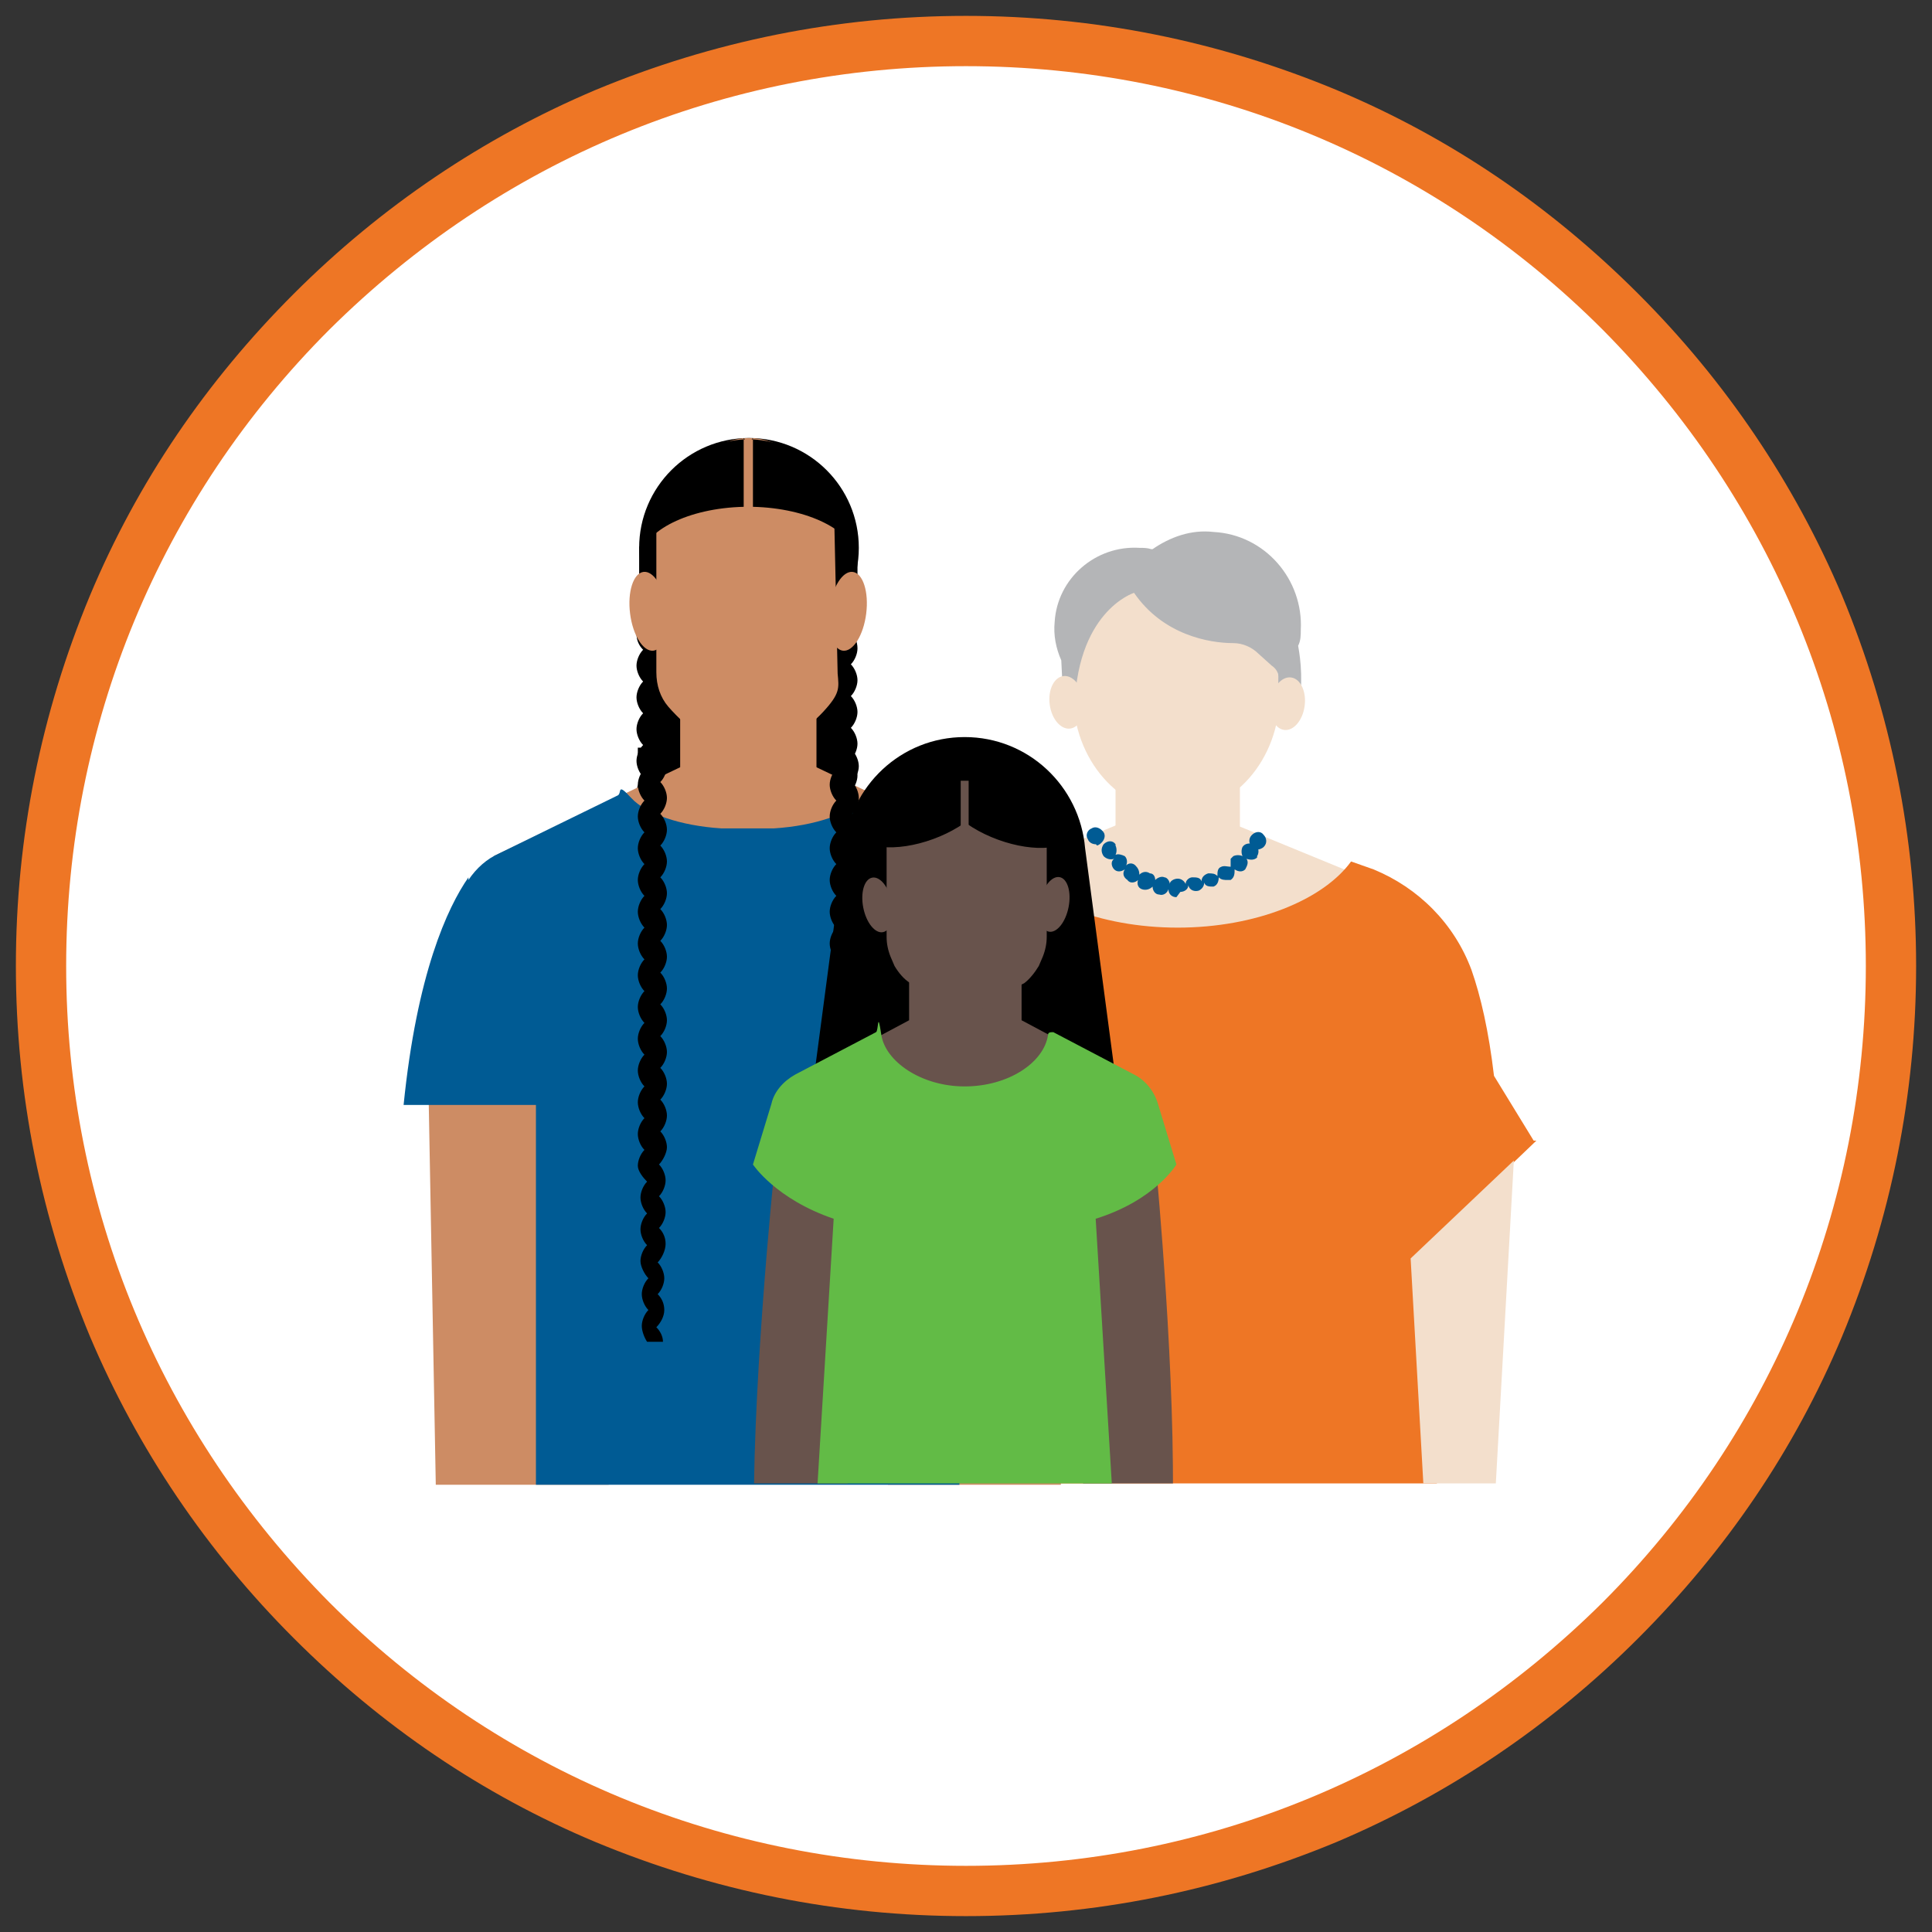 <?xml version="1.0" encoding="UTF-8"?>
<svg xmlns="http://www.w3.org/2000/svg" xmlns:xlink="http://www.w3.org/1999/xlink" version="1.1" viewBox="0 0 146 146">
  <rect x="0" y="0" width="146" height="146" fill="#333333" stroke="none"/>
  <defs>
    <style>
      .cls-1 {
        fill: none;
      }

      .cls-2 {
        fill: #68534c;
      }

      .cls-3 {
        fill: #f3dfcc;
      }

      .cls-4 {
        fill: #b4b5b7;
      }

      .cls-5 {
        clip-path: url(#clippath-1);
      }

      .cls-6 {
        clip-path: url(#clippath-2);
      }

      .cls-7 {
        fill: #fff;
      }

      .cls-8 {
        fill: #62bb46;
      }

      .cls-9 {
        fill: #cd8c64;
      }

      .cls-10 {
        fill: #ee7625;
      }

      .cls-11 {
        clip-path: url(#clippath);
      }

      .cls-12 {
        fill: #005b94;
      }
    </style>
    <clipPath id="clippath">
      <rect class="cls-1" x="49.3" y="32" width="68.6" height="80.1"/>
    </clipPath>
    <clipPath id="clippath-1">
      <rect class="cls-1" x="27.8" y="22.1" width="56.5" height="90.1"/>
    </clipPath>
    <clipPath id="clippath-2">
      <rect class="cls-1" x="54" y="51" width="36.4" height="61.1"/>
    </clipPath>
  </defs>
  <!-- Generator: Adobe Illustrator 28.7.3, SVG Export Plug-In . SVG Version: 1.2.0 Build 164)  -->
  <g>
    <g id="Layer_1">
      <circle class="cls-7" cx="73.8" cy="73.1" r="70"/>
      <path class="cls-10" d="M73,144.8c-9.7,0-19.1-1.9-28-5.6-8.6-3.6-16.2-8.8-22.8-15.4-6.6-6.6-11.8-14.3-15.4-22.8-3.7-8.9-5.6-18.3-5.6-28s1.9-19.1,5.6-28c3.6-8.6,8.8-16.2,15.4-22.8,6.6-6.6,14.3-11.8,22.8-15.4,8.9-3.7,18.3-5.6,28-5.6s19.1,1.9,28,5.6c8.6,3.6,16.2,8.8,22.8,15.4,6.6,6.6,11.8,14.3,15.4,22.8,3.7,8.9,5.6,18.3,5.6,28s-1.9,19.1-5.6,28c-3.6,8.6-8.8,16.2-15.4,22.8-6.6,6.6-14.3,11.8-22.8,15.4-8.9,3.7-18.3,5.6-28,5.6ZM73,5c-18.2,0-35.2,7.1-48.1,19.9-12.8,12.8-19.9,29.9-19.9,48.1s7.1,35.2,19.9,48.1c12.8,12.8,29.9,19.9,48.1,19.9s35.2-7.1,48.1-19.9c12.8-12.8,19.9-29.9,19.9-48.1s-7.1-35.2-19.9-48.1c-12.8-12.8-29.9-19.9-48.1-19.9Z"/>
      <g>
        <g class="cls-11">
          <path class="cls-3" d="M96.7,52.5c0,4.9-3.5,8.9-7.8,8.9s-7.8-4-7.8-8.9,3.5-8.9,7.8-8.9,7.8,4,7.8,8.9"/>
          <rect class="cls-3" x="84.3" y="58.2" width="9.4" height="6.2"/>
          <path class="cls-3" d="M110.9,75.9c-.2-.8-.4-1.5-.7-2.1-1.3-3.5-4-6.2-7.4-7.6l-9.5-3.9h-8.8l-9.5,3.9c-3.4,1.4-6.1,4.1-7.4,7.6-.2.6-.5,1.4-.7,2.1h43.9Z"/>
          <path class="cls-10" d="M115.9,86.2l-3-4.9c-.4-3.4-1-6-1.7-8-1.3-3.5-4-6.2-7.4-7.6l-1.7-.6c-2.1,2.9-7.2,5-13.1,5s-11-2.1-13.1-5l-1.7.6c-3.4,1.4-6.1,4.1-7.4,7.6-.7,2-1.4,4.6-1.7,8l-3,4.9,9.4,9-2.5,10.3,1.9,20.3,1.9,16.3c2.1,2.9,9,4,9,4h14.6s6.9-1.1,9-4l1.9-16.3,1.9-20.3-2.5-10.3,9.4-9Z"/>
          <path class="cls-4" d="M81.2,54h-.8l-.2-4.1c-.4-.9-.6-1.9-.5-2.9.2-3.3,3.1-5.8,6.4-5.6.3,0,.6,0,.9.1,0,0,0,0,.1,0,1.3-.9,2.9-1.5,4.6-1.3,3.9.2,6.8,3.6,6.6,7.4,0,.4,0,.8-.2,1.2.2,1.1.4,2.8,0,5.2h-1.5v-2.9c0-.3-.2-.6-.5-.8l-1-.9c-.5-.5-1.2-.8-1.9-.8-1.8,0-5.3-.6-7.5-3.8,0,0-4.5,1.4-4.5,9.2Z"/>
          <g>
            <ellipse class="cls-3" cx="80.6" cy="53.1" rx="1.3" ry="2" transform="translate(-6.3 11.1) rotate(-7.6)"/>
            <ellipse class="cls-3" cx="97.3" cy="53.1" rx="2" ry="1.3" transform="translate(31.8 142.6) rotate(-82.4)"/>
          </g>
          <g>
            <polygon class="cls-3" points="70.3 112.8 71.3 95.1 63.5 87.7 64.9 112.8 70.3 112.8"/>
            <polygon class="cls-3" points="107.6 112.8 106.6 95.1 114.4 87.7 113 112.8 107.6 112.8"/>
          </g>
          <g>
            <path class="cls-12" d="M95.1,64.2c-.2,0-.3,0-.5-.2-.2-.2-.3-.6,0-.9,0,0,0,0,0,0,.3-.3.7-.3.9,0,.2.2.3.6,0,.9,0,0,0,0,0,0-.1.1-.3.2-.5.2Z"/>
            <path class="cls-12" d="M88.9,67.8h0c-.3,0-.6-.2-.6-.6-.1.3-.4.5-.7.4-.3,0-.5-.3-.5-.6-.2.2-.5.3-.8.2,0,0,0,0,0,0-.3-.1-.4-.4-.3-.7-.2.2-.6.3-.8,0h0c-.3-.2-.4-.5-.2-.8-.3.2-.6.2-.8,0h0c-.2-.2-.3-.6,0-.8-.3.1-.6,0-.8-.2-.2-.3-.2-.6,0-.9.3-.3.7-.3.9,0,0,0,0,0,0,.1.1.2.1.5,0,.7.2-.1.5,0,.7.1.2.2.2.5.1.7.2-.2.5-.2.7,0,.2.2.3.4.3.7.2-.2.5-.3.8-.1.3,0,.4.3.4.5.2-.2.5-.3.7-.2.2,0,.4.3.4.5,0-.2.3-.4.6-.4s.5.2.6.4c0-.3.3-.5.5-.5.3,0,.6,0,.7.3,0-.3.2-.5.5-.6.3,0,.5,0,.7.2,0-.3,0-.6.3-.7.2-.1.5,0,.7,0,0-.2,0-.4,0-.6,0,0,.1-.1.2-.2.2-.1.5-.1.7,0-.1-.2-.1-.5,0-.7.2-.3.6-.3.9-.2s.4.6.2.9c0,0,0,0,0,.1-.2.2-.5.2-.8.1.2.3,0,.6-.1.8-.2.2-.5.2-.8,0,0,0,0,0,0,0,0,.3,0,.6-.3.8,0,0-.1,0-.2,0-.3,0-.5,0-.7-.2,0,.3-.1.6-.4.7,0,0,0,0,0,0-.3,0-.6,0-.7-.3,0,.3-.2.5-.4.6-.3.1-.7,0-.8-.4,0,.3-.3.5-.6.5Z"/>
            <path class="cls-12" d="M82.8,63.8c-.2,0-.5-.1-.6-.4,0,0,0,0,0,0-.2-.3,0-.7.3-.8.3-.2.7,0,.9.3.2.3,0,.7-.3.9s-.2,0-.3,0Z"/>
          </g>
        </g>
        <rect x="49" y="51.2" width="14.6" height="10.1"/>
        <g class="cls-5">
          <g>
            <g>
              <polygon class="cls-9" points="46 115.9 46 80.5 36.3 80.5 36.3 83.4 32.4 83.4 33 115.9 46 115.9"/>
              <polygon class="cls-9" points="67.1 115.9 67.1 80.5 76.8 80.5 76.8 83.4 80.7 83.4 80.1 115.9 67.1 115.9"/>
            </g>
            <g>
              <g>
                <circle cx="56.6" cy="41.4" r="8.3"/>
                <g>
                  <rect x="48.3" y="41.3" width="2.9" height="3.3"/>
                  <polygon points="64.8 44.6 61.9 44.6 61.9 38.6 64.8 41.3 64.8 44.6"/>
                </g>
                <g>
                  <g>
                    <path d="M48.8,90c-.3.3-.5.8-.5,1.2s.2.9.5,1.2c-.3.3-.5.8-.5,1.2s.2.9.5,1.2c-.3.3-.5.8-.5,1.2s.3,1,.6,1.3c-.3.3-.5.8-.5,1.2s.2.9.5,1.2c-.3.3-.5.8-.5,1.2s.2.9.4,1.2h1.2c0-.4-.2-.8-.5-1.1.3-.3.6-.8.6-1.3s-.2-.9-.5-1.2c.3-.3.5-.8.5-1.2s-.2-.9-.5-1.2c.3-.3.6-.9.6-1.4s-.2-.9-.5-1.2c.3-.3.5-.8.5-1.2s-.2-.9-.5-1.2c.3-.3.5-.8.5-1.2s-.2-.9-.5-1.2c.3-.3.6-.9.6-1.3s-.2-.9-.5-1.2c.3-.3.5-.8.5-1.2s-.2-.9-.5-1.2c.3-.3.5-.8.5-1.2s-.2-.9-.5-1.2c.3-.3.5-.8.5-1.2s-.2-.9-.5-1.2c.3-.3.5-.8.5-1.2s-.2-.9-.5-1.2c.3-.3.5-.8.5-1.2s-.2-.9-.5-1.2c.3-.3.5-.8.5-1.2s-.2-.9-.5-1.2c.3-.3.5-.8.5-1.2s-.2-.9-.5-1.2c.3-.3.5-.8.5-1.2s-.2-.9-.5-1.2c.3-.3.5-.8.5-1.2s-.2-.9-.5-1.2c.3-.3.5-.8.5-1.2s-.2-.9-.5-1.2c.3-.3.5-.8.5-1.2s-.2-.9-.5-1.2c.3-.3.5-.8.5-1.2s-.2-.9-.5-1.2c.3-.3.5-.8.5-1.2s-.2-.9-.5-1.2c.3-.3.5-.8.5-1.2s-.2-.9-.5-1.2c.3-.3.5-.8.5-1.2s-.2-.9-.5-1.2c.3-.3.5-.8.5-1.2,0-1-.8-1.8-1.8-1.8s-.2,0-.3,0c0,.2-.1.5-.1.7,0,.5.2.9.5,1.2-.3.3-.5.8-.5,1.2s.2.9.5,1.2c-.3.3-.5.8-.5,1.2s.2.9.5,1.2c-.3.3-.5.8-.5,1.2s.2.9.5,1.2c-.3.3-.5.8-.5,1.2s.2.9.5,1.2c-.3.3-.5.8-.5,1.2s.2.9.5,1.2c-.3.3-.5.8-.5,1.2s.2.9.5,1.2c-.3.3-.5.8-.5,1.2s.2.9.5,1.2c-.3.3-.5.8-.5,1.2s.2.9.5,1.2c-.3.3-.5.8-.5,1.2s.2.9.5,1.2c-.3.3-.5.8-.5,1.2s.2.9.5,1.2c-.3.3-.5.8-.5,1.2s.2.9.5,1.2c-.3.3-.5.8-.5,1.2s.2.9.5,1.2c-.3.3-.5.8-.5,1.2s.2.9.5,1.2c-.3.3-.5.8-.5,1.2s.2.9.5,1.2c-.3.3-.5.8-.5,1.2s.2.9.5,1.2c-.3.3-.5.8-.5,1.2s.2.9.5,1.2c-.3.3-.5.8-.5,1.2s.4.9.7,1.2Z"/>
                    <path d="M63.3,90c-.3.3-.5.8-.5,1.2s.2.9.5,1.2c-.3.3-.5.8-.5,1.2s.2.9.5,1.2c-.3.3-.5.8-.5,1.2s.3,1,.6,1.3c-.3.3-.5.8-.5,1.2s.2.9.5,1.2c-.3.3-.5.8-.5,1.2s.2.9.4,1.2h1.2c0-.4-.2-.8-.5-1.1.3-.3.6-.8.6-1.3s-.2-.9-.5-1.2c.3-.3.5-.8.5-1.2s-.2-.9-.5-1.2c.3-.3.6-.9.6-1.4s-.2-.9-.5-1.2c.3-.3.5-.8.5-1.2s-.2-.9-.5-1.2c.3-.3.5-.8.5-1.2s-.2-.9-.5-1.2c.3-.3.6-.9.6-1.3s-.2-.9-.5-1.2c.3-.3.5-.8.5-1.2s-.2-.9-.5-1.2c.3-.3.5-.8.5-1.2s-.2-.9-.5-1.2c.3-.3.5-.8.5-1.2s-.2-.9-.5-1.2c.3-.3.5-.8.5-1.2s-.2-.9-.5-1.2c.3-.3.5-.8.5-1.2s-.2-.9-.5-1.2c.3-.3.5-.8.5-1.2s-.2-.9-.5-1.2c.3-.3.5-.8.5-1.2s-.2-.9-.5-1.2c.3-.3.5-.8.5-1.2s-.2-.9-.5-1.2c.3-.3.5-.8.5-1.2s-.2-.9-.5-1.2c.3-.3.5-.8.5-1.2s-.2-.9-.5-1.2c.3-.3.5-.8.5-1.2s-.2-.9-.5-1.2c.3-.3.5-.8.5-1.2s-.2-.9-.5-1.2c.3-.3.5-.8.5-1.2s-.2-.9-.5-1.2c.3-.3.5-.8.5-1.2s-.2-.9-.5-1.2c.3-.3.5-.8.5-1.2s-.2-.9-.5-1.2c.3-.3.5-.8.5-1.2,0-1-.8-1.8-1.8-1.8s-.2,0-.3,0c0,.2-.1.5-.1.7,0,.5.2.9.5,1.2-.3.3-.5.8-.5,1.2s.2.9.5,1.2c-.3.3-.5.8-.5,1.2s.2.9.5,1.2c-.3.3-.5.8-.5,1.2s.2.9.5,1.2c-.3.3-.5.8-.5,1.2s.2.9.5,1.2c-.3.3-.5.8-.5,1.2s.2.9.5,1.2c-.3.3-.5.8-.5,1.2s.2.9.5,1.2c-.3.3-.5.8-.5,1.2s.2.9.5,1.2c-.3.3-.5.8-.5,1.2s.2.9.5,1.2c-.3.3-.5.8-.5,1.2s.2.9.5,1.2c-.3.3-.5.8-.5,1.2s.2.9.5,1.2c-.3.3-.5.8-.5,1.2s.2.9.5,1.2c-.3.3-.5.8-.5,1.2s.2.9.5,1.2c-.3.3-.5.8-.5,1.2s.2.9.5,1.2c-.3.3-.5.8-.5,1.2s.2.9.5,1.2c-.3.3-.5.8-.5,1.2s.2.9.5,1.2c-.3.3-.5.8-.5,1.2s.2.9.5,1.2c-.3.3-.5.8-.5,1.2s.4.9.7,1.2Z"/>
                  </g>
                  <rect class="cls-9" x="51.4" y="53.9" width="10.3" height="7.3"/>
                  <polygon class="cls-9" points="60.9 57.6 52.2 57.6 37.3 64.7 75.8 64.7 60.9 57.6"/>
                  <path class="cls-12" d="M35.4,66.3c-1.6,2.3-3.9,7.3-4.9,17.2h10v34.7h13.6v.3s2.4-.1,2.4-.1h2.4c0,.1,0-.1,0-.1h13.6v-34.7h10c-1.3-12.8-4.8-17.4-6-18.6s-.5-.4-.8-.5l-9.4-4.4c-.3-.2-.7,0-1,.2-1.1,1.2-3.7,2.1-6.8,2.3,0,0-1.3,0-2,0-.7,0-2,0-2,0-3.1-.2-5.7-1.1-6.8-2.3s-.7-.4-1-.2l-9,4.4c-.9.4-1.7,1.1-2.3,2Z"/>
                  <circle class="cls-9" cx="56.6" cy="37.8" r="4.7"/>
                  <path class="cls-9" d="M49.6,38.7v12.1c0,1,.3,1.9.9,2.6s2.1,2.2,3.9,3.3,2.6.7,3.8,0,2.7-1.5,4-2.9,1.2-1.8,1.1-2.9l-.3-13.6-8.5.3-4.2.2-.8,1Z"/>
                  <g>
                    <ellipse class="cls-9" cx="49" cy="46.2" rx="1.4" ry="3" transform="translate(-5.4 6.5) rotate(-7.2)"/>
                    <ellipse class="cls-9" cx="64.1" cy="46.2" rx="3" ry="1.4" transform="translate(10.2 104) rotate(-82.8)"/>
                  </g>
                  <g>
                    <path d="M50,56.8c0,0,.1-.2.2-.3h-2c0,.1,0,.3,0,.4,0,.5.2.9.5,1.2-.3.3-.5.8-.5,1.2s.2.9.5,1.2c-.3.3-.5.8-.5,1.2s.2.9.5,1.2c-.3.3-.5.8-.5,1.2s.2.9.5,1.2c-.3.3-.5.8-.5,1.2s.2.9.5,1.2c-.3.3-.5.8-.5,1.2s.2.9.5,1.2c-.3.3-.5.8-.5,1.2s.2.9.5,1.2c-.3.3-.5.8-.5,1.2s.2.9.5,1.2c-.3.3-.5.8-.5,1.2s.2.9.5,1.2c-.3.3-.5.8-.5,1.2s.2.9.5,1.2c-.3.3-.5.8-.5,1.2s.2.9.5,1.2c-.3.3-.5.8-.5,1.2s.2.9.5,1.2c-.3.3-.5.8-.5,1.2s.2.9.5,1.2c-.3.3-.5.8-.5,1.2s.4.9.7,1.2c-.3.3-.5.8-.5,1.2s.2.9.5,1.2c-.3.3-.5.8-.5,1.2s.2.9.5,1.2c-.3.3-.5.8-.5,1.2s.3,1,.6,1.3c-.3.3-.5.8-.5,1.2s.2.9.5,1.2c-.3.3-.5.8-.5,1.2s.2.9.4,1.2h1.2c0-.4-.2-.8-.5-1.1.3-.3.6-.8.6-1.3s-.2-.9-.5-1.2c.3-.3.5-.8.5-1.2s-.2-.9-.5-1.2c.3-.3.6-.9.6-1.4s-.2-.9-.5-1.2c.3-.3.5-.8.5-1.2s-.2-.9-.5-1.2c.3-.3.5-.8.5-1.2s-.2-.9-.5-1.2c.3-.3.6-.9.6-1.3s-.2-.9-.5-1.2c.3-.3.5-.8.5-1.2s-.2-.9-.5-1.2c.3-.3.5-.8.5-1.2s-.2-.9-.5-1.2c.3-.3.5-.8.5-1.2s-.2-.9-.5-1.2c.3-.3.5-.8.5-1.2s-.2-.9-.5-1.2c.3-.3.5-.8.5-1.2s-.2-.9-.5-1.2c.3-.3.5-.8.5-1.2s-.2-.9-.5-1.2c.3-.3.5-.8.5-1.2s-.2-.9-.5-1.2c.3-.3.5-.8.5-1.2s-.2-.9-.5-1.2c.3-.3.5-.8.5-1.2s-.2-.9-.5-1.2c.3-.3.5-.8.5-1.2s-.2-.9-.5-1.2c.3-.3.5-.8.5-1.2s-.2-.9-.5-1.2c.3-.3.5-.8.5-1.2s-.2-.9-.5-1.2Z"/>
                    <path d="M64.5,56.8c0,0,.1-.2.2-.3h-2c0,.1,0,.3,0,.4,0,.5.2.9.5,1.2-.3.3-.5.8-.5,1.2s.2.9.5,1.2c-.3.3-.5.8-.5,1.2s.2.9.5,1.2c-.3.3-.5.8-.5,1.2s.2.9.5,1.2c-.3.3-.5.8-.5,1.2s.2.9.5,1.2c-.3.3-.5.8-.5,1.2s.2.9.5,1.2c-.3.3-.5.8-.5,1.2s.2.9.5,1.2c-.3.3-.5.8-.5,1.2s.2.9.5,1.2c-.3.3-.5.8-.5,1.2s.2.9.5,1.2c-.3.3-.5.8-.5,1.2s.2.9.5,1.2c-.3.3-.5.8-.5,1.2s.2.9.5,1.2c-.3.3-.5.8-.5,1.2s.2.9.5,1.2c-.3.3-.5.8-.5,1.2s.2.9.5,1.2c-.3.3-.5.8-.5,1.2s.4.9.7,1.2c-.3.3-.5.8-.5,1.2s.2.9.5,1.2c-.3.3-.5.8-.5,1.2s.2.9.5,1.2c-.3.3-.5.8-.5,1.2s.3,1,.6,1.3c-.3.3-.5.8-.5,1.2s.2.9.5,1.2c-.3.3-.5.8-.5,1.2s.2.9.4,1.2h1.2c0-.4-.2-.8-.5-1.1.3-.3.6-.8.6-1.3s-.2-.9-.5-1.2c.3-.3.5-.8.5-1.2s-.2-.9-.5-1.2c.3-.3.6-.9.6-1.4s-.2-.9-.5-1.2c.3-.3.5-.8.5-1.2s-.2-.9-.5-1.2c.3-.3.5-.8.5-1.2s-.2-.9-.5-1.2c.3-.3.6-.9.6-1.3s-.2-.9-.5-1.2c.3-.3.5-.8.5-1.2s-.2-.9-.5-1.2c.3-.3.5-.8.5-1.2s-.2-.9-.5-1.2c.3-.3.5-.8.5-1.2s-.2-.9-.5-1.2c.3-.3.5-.8.5-1.2s-.2-.9-.5-1.2c.3-.3.5-.8.5-1.2s-.2-.9-.5-1.2c.3-.3.5-.8.5-1.2s-.2-.9-.5-1.2c.3-.3.5-.8.5-1.2s-.2-.9-.5-1.2c.3-.3.5-.8.5-1.2s-.2-.9-.5-1.2c.3-.3.5-.8.5-1.2s-.2-.9-.5-1.2c.3-.3.5-.8.5-1.2s-.2-.9-.5-1.2c.3-.3.5-.8.5-1.2s-.2-.9-.5-1.2c.3-.3.5-.8.5-1.2s-.2-.9-.5-1.2Z"/>
                  </g>
                </g>
              </g>
              <g>
                <path d="M56.3,33.2c-4.4.2-7.9,3.9-7.9,8.4s0,.4,0,.5c.3-2,3.6-3.7,7.8-3.8v-5.2Z"/>
                <path d="M56.8,33.2c4.4.2,7.9,3.9,7.9,8.4s0,.4,0,.5c-.3-2-3.6-3.7-7.8-3.8v-5.2Z"/>
              </g>
            </g>
          </g>
        </g>
        <g class="cls-6">
          <g>
            <path d="M76.7,85.7l8-1.2-2.7-20.4c-.4-4.7-4.3-8.4-9.1-8.4s-8.7,3.7-9.1,8.4l-2.7,20.4,8,1.2,1.6-8.1h4.4l1.6,8.1Z"/>
            <polygon class="cls-2" points="77.2 77.1 77.2 72.7 68.7 72.7 68.7 77.1 64.2 79.5 64.2 86.8 81.7 86.8 81.7 79.5 77.2 77.1"/>
            <g>
              <path class="cls-2" d="M57,116.5c-.3-10.5,1.5-27.9,1.5-27.9l7.7,3.9-2.5,22.8-6.6,1.1Z"/>
              <path class="cls-2" d="M88.6,114.9c.3-10.5-1.2-26.3-1.2-26.3l-7.7,3.9,2.5,22.8,6.4-.4Z"/>
            </g>
            <path class="cls-8" d="M60.1,81.2c-.9.5-1.6,1.3-1.8,2.2l-1.4,4.6s1.7,2.6,6.1,4.1l-1.4,23h22.6l-1.4-23c4.5-1.4,6.1-4.1,6.1-4.1l-1.4-4.6c-.3-1-1-1.8-1.8-2.2l-6.1-3.2c-.2,0-.4,0-.4.2-.3,2.1-3,3.9-6.3,3.9s-6-1.9-6.3-3.9-.2-.3-.4-.2l-6.1,3.2Z"/>
            <path class="cls-2" d="M77.2,74.4l-2.6,1.6c-1,.6-2.2.6-3.1,0l-2.7-1.7c-.5-.3-.9-.8-1.2-1.3l-.3-.7c-.2-.5-.3-1-.3-1.5v-9.9h12.1v9.9c0,.5-.1,1-.3,1.5l-.3.7c-.3.5-.7,1-1.1,1.3Z"/>
            <g>
              <ellipse class="cls-2" cx="66.3" cy="68.4" rx="1.1" ry="2.1" transform="translate(-12.1 14.3) rotate(-11.3)"/>
              <ellipse class="cls-2" cx="79.6" cy="68.4" rx="2.1" ry="1.1" transform="translate(-3 133) rotate(-78.7)"/>
            </g>
            <g>
              <ellipse cx="69.6" cy="61" rx="5.4" ry="2.6" transform="translate(-16.7 27.6) rotate(-20.1)"/>
              <ellipse cx="76.3" cy="61" rx="2.6" ry="5.4" transform="translate(-7.2 111.7) rotate(-69.9)"/>
            </g>
          </g>
          <rect class="cls-2" x="72.6" y="59" width=".6" height="4.5"/>
        </g>
      </g>
    </g>
  </g>
</svg>